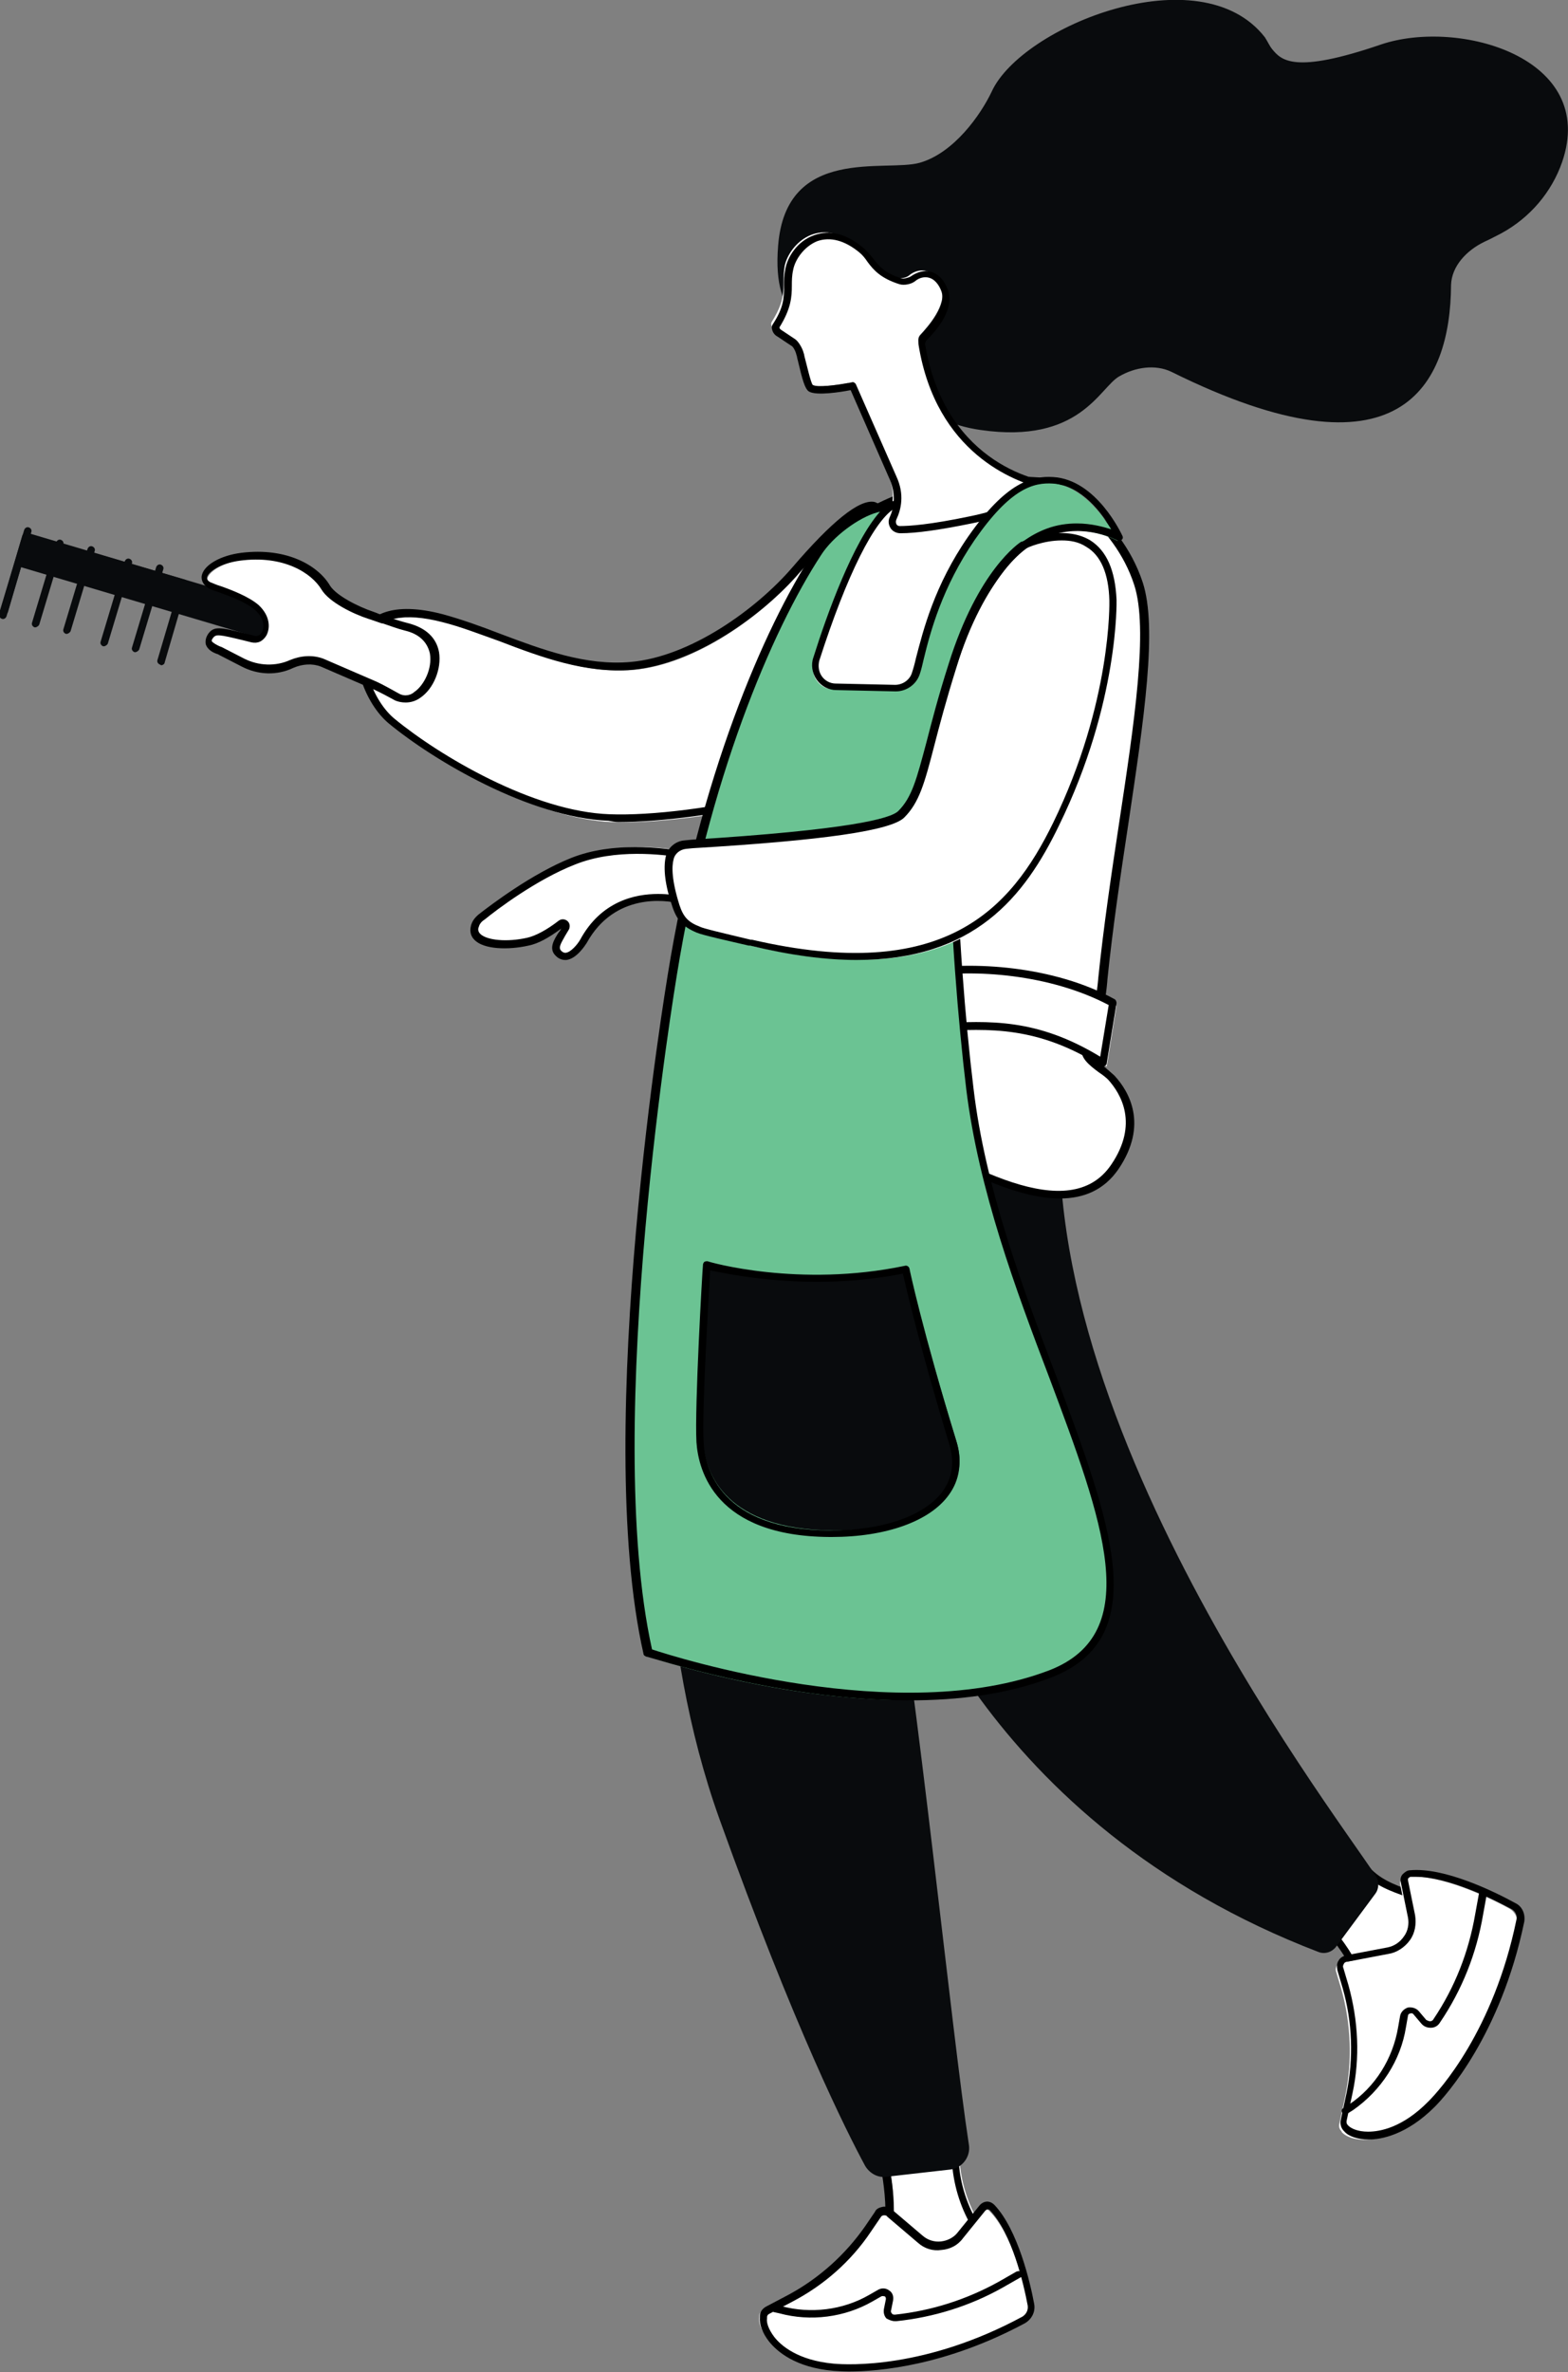 <?xml version="1.0" encoding="utf-8"?>
<!-- Generator: Adobe Illustrator 27.0.0, SVG Export Plug-In . SVG Version: 6.00 Build 0)  -->
<svg version="1.1" id="Layer_1" xmlns="http://www.w3.org/2000/svg" xmlns:xlink="http://www.w3.org/1999/xlink" x="0px" y="0px"
	 viewBox="0 0 240 363" style="enable-background:new 0 0 240 363;" xml:space="preserve">
<rect x="0" y="0" width="240" height="363" fill="#808080" stroke="none"/>
<style type="text/css">
	.st0{fill-rule:evenodd;clip-rule:evenodd;fill:#FFFFFF;}
	.st1{fill-rule:evenodd;clip-rule:evenodd;}
	.st2{fill-rule:evenodd;clip-rule:evenodd;fill:#090B0D;}
	.st3{fill-rule:evenodd;clip-rule:evenodd;fill:#6BC393;}
</style>
<g transform="matrix(-1 0 0 1 240 0)">
	<path class="st0" d="M104.3,329.3c0,0-2.6,10.4,0.4,15.3l0.9,2l-17.3-3.8l1.2-1.7c2.1-3.1,3.3-6.6,3.6-10.2L104.3,329.3z"/>
	<path class="st1" d="M89.8,342.8l15.3,3.4l-0.4-1c-2.6-4.2-1.2-12.2-0.6-14.7l-9.9,1.4c-0.4,3.5-1.6,6.9-3.6,9.9L89.8,342.8z
		 M106,347.5c0,0-0.1,0-0.1,0l-17.1-3.8c-0.2,0-0.3-0.2-0.4-0.3s0-0.4,0.1-0.5l1.2-1.7c2-3,3.2-6.4,3.5-9.8c0-0.3,0.2-0.5,0.5-0.5
		l11.2-1.5c0.2,0,0.4,0,0.5,0.2c0.1,0.1,0.2,0.3,0.1,0.5c0,0.1-2.5,10.2,0.3,14.7c0,0,0,0.1,0,0.1l0.8,2c0.1,0.2,0,0.4-0.1,0.6
		C106.3,347.4,106.2,347.5,106,347.5L106,347.5z"/>
	<path class="st0" d="M106.1,339.2l1.5,2.2c3.1,4.3,7.1,7.8,11.9,10.2l3.7,1.9c0.3,0.2,0.6,0.5,0.6,0.9l0,0.2
		c0.3,2.1-2.8,6.6-10.8,7.3c-5,0.4-16.3-0.3-29.3-7c-0.8-0.4-1.3-1.3-1.1-2.2c0.6-3.2,2.5-10.9,6-14.4c0.4-0.4,1-0.4,1.4,0l3.4,4
		c1.5,1.8,4.3,2.1,6.1,0.5l4.7-3.8C104.8,338.5,105.7,338.6,106.1,339.2"/>
	<path class="st1" d="M88.8,338.1c-0.1,0-0.2,0-0.3,0.1c-3.4,3.5-5.2,11.4-5.8,14.6c-0.1,0.7,0.2,1.3,0.8,1.7
		c14.8,8,26.7,7.4,28.9,7.2c5.5-0.5,8.1-2.8,9.1-4.1c0.9-1.2,1.2-2.2,1.1-2.8l0-0.2c0-0.2-0.1-0.4-0.3-0.5l-3.6-1.9
		c-4.8-2.5-9-6.2-12-10.7l-1.5-2.2c-0.1-0.2-0.3-0.3-0.5-0.3c-0.2,0-0.4,0-0.5,0.2l-4.7,4c-1,0.9-2.3,1.3-3.6,1.1
		c-1.3-0.1-2.5-0.7-3.3-1.8l-3.4-4.2C89,338.1,88.9,338.1,88.8,338.1C88.9,338.1,88.9,338.1,88.8,338.1L88.8,338.1z M110.1,362.9
		c-4.7,0-14.9-0.9-27-7.4c-1-0.6-1.6-1.7-1.4-2.9c0.6-3.3,2.5-11.4,6.1-15.2c0.3-0.3,0.7-0.5,1.1-0.5c0.4,0,0.8,0.2,1.1,0.5l3.4,4.2
		c0.6,0.8,1.6,1.3,2.6,1.4c1,0.1,2-0.2,2.8-0.9l4.7-4c0.4-0.3,0.9-0.5,1.4-0.4c0.5,0.1,1,0.3,1.2,0.8l1.5,2.2c3,4.3,7,7.9,11.6,10.4
		l3.6,1.9c0.5,0.3,0.9,0.8,0.9,1.4l0,0.2c0.1,1.1-0.4,2.4-1.4,3.7c-1.2,1.5-4,4-9.9,4.5C112.1,362.8,111.2,362.9,110.1,362.9
		L110.1,362.9z"/>
	<path class="st1" d="M103,355.2c-0.1,0-0.1,0-0.2,0c-5.7-0.6-11.2-2.3-16.2-5.1l-2.8-1.6c-0.3-0.1-0.4-0.5-0.2-0.7
		c0.2-0.3,0.5-0.3,0.8-0.2l2.8,1.6c4.9,2.7,10.2,4.4,15.8,5c0.2,0,0.4,0,0.5-0.2c0.1-0.1,0.2-0.3,0.1-0.5l-0.3-1.5
		c-0.1-0.6,0.1-1.2,0.6-1.5c0.5-0.4,1.2-0.4,1.7-0.1l1.4,0.8c4,2.3,8.9,2.9,13.4,1.7l0.9-0.2c0.3-0.1,0.6,0.1,0.7,0.4
		c0.1,0.3-0.1,0.6-0.4,0.7l-0.9,0.2c-4.8,1.3-10,0.6-14.2-1.8l-1.4-0.8c-0.2-0.1-0.4,0-0.5,0c-0.1,0-0.2,0.2-0.2,0.4l0.3,1.5
		c0.1,0.5,0,1.1-0.4,1.5C103.9,355,103.5,355.2,103,355.2"/>
	<path class="st0" d="M41.3,290.4c0,0-8.5,7.6-9.2,13.6l-0.6,2.3l-11.4-15.7l2.1-0.4c3.5-1.5,7-2.1,9.5-5.1L41.3,290.4z"/>
	<path class="st1" d="M20.7,291.5l10.1,13.9l0.3-1.1c0.6-5.2,6.7-11.4,8.7-13.2l-8.4-4.6c-1.9,2.1-4.3,2.9-6.8,3.8
		c-0.8,0.3-1.7,0.6-2.5,1c0,0-0.1,0-0.1,0L20.7,291.5z M31,307.2c-0.2,0-0.3-0.1-0.4-0.2l-11.3-15.5c-0.1-0.2-0.1-0.4-0.1-0.5
		c0.1-0.2,0.2-0.3,0.4-0.3l2-0.4c0.9-0.4,1.7-0.7,2.5-1c2.5-0.9,4.9-1.8,6.6-3.9c0.2-0.2,0.5-0.3,0.7-0.1l9.5,5.2
		c0.2,0.1,0.3,0.2,0.3,0.4c0,0.2,0,0.4-0.2,0.5c-0.1,0.1-8.2,7.5-8.9,13.1c0,0,0,0.1,0,0.1l-0.6,2.2c-0.1,0.2-0.2,0.4-0.4,0.4
		C31.1,307.2,31.1,307.2,31,307.2z"/>
	<path class="st0" d="M35.5,301.7l-0.8,2.7c-1.5,5.3-1.7,11-0.6,16.4L35,325c0.1,0.4,0,0.8-0.3,1.1l-0.1,0.2
		c-1.6,1.7-7.3,2.2-13.2-3.7c-3.6-3.7-10.6-13.2-13.6-28.1c-0.2-0.9,0.3-1.9,1.1-2.4c3.1-1.7,10.7-5.4,15.9-4.9
		c0.6,0.1,1,0.6,0.9,1.1l-1.1,5.5c-0.5,2.4,1.1,4.8,3.6,5.3l6.3,1.2C35.2,300.3,35.7,301,35.5,301.7"/>
	<path class="st1" d="M23.3,287.2c-5,0-11.8,3.4-14.6,4.9c-0.6,0.3-1,1-0.8,1.7c3.5,17,11.8,26.1,13.4,27.7c4,4.1,7.5,4.7,9.3,4.7
		c1.6,0,2.6-0.5,3-0.9l0.1-0.1c0.2-0.2,0.2-0.4,0.2-0.6l-0.9-4.2c-1.2-5.5-0.9-11.2,0.6-16.6l0.8-2.7c0.1-0.2,0-0.4-0.1-0.6
		c-0.1-0.2-0.3-0.3-0.5-0.3l-6.3-1.2c-1.3-0.2-2.5-1-3.3-2.1c-0.8-1.1-1-2.5-0.8-3.8l1.1-5.4c0-0.1,0-0.3-0.1-0.3
		c-0.1-0.1-0.2-0.2-0.3-0.2C23.9,287.2,23.6,287.2,23.3,287.2z M30.5,327.4c-1.9,0-5.8-0.7-10.1-5c-1.7-1.7-10.1-11-13.7-28.3
		c-0.2-1.2,0.3-2.4,1.4-2.9c3.1-1.7,10.8-5.5,16.1-5c0.4,0,0.8,0.3,1.1,0.6c0.3,0.3,0.4,0.8,0.3,1.2l-1.1,5.4c-0.2,1,0,2.1,0.6,2.9
		c0.6,0.9,1.5,1.5,2.5,1.7l6.3,1.2c0.5,0.1,1,0.4,1.2,0.8c0.3,0.4,0.3,1,0.2,1.5c0,0,0,0,0,0l-0.8,2.7c-1.5,5.2-1.7,10.8-0.6,16.1
		l0.9,4.2c0.1,0.6-0.1,1.2-0.5,1.6l-0.1,0.1C33.6,326.9,32.2,327.4,30.5,327.4C30.5,327.4,30.5,327.4,30.5,327.4L30.5,327.4z"/>
	<path class="st1" d="M34,323.5c-0.1,0-0.2,0-0.3-0.1l-0.8-0.5c-4.3-3-7.3-7.6-8.1-12.7l-0.3-1.7c0-0.3-0.3-0.4-0.4-0.4
		c-0.1,0-0.3-0.1-0.5,0.2l-1.1,1.3c-0.4,0.5-0.9,0.7-1.5,0.7c-0.6,0-1.1-0.3-1.4-0.8c-3.4-5-5.6-10.6-6.6-16.5l-0.6-3.3
		c-0.1-0.3,0.2-0.6,0.5-0.6c0.3-0.1,0.6,0.2,0.7,0.5l0.6,3.3c1,5.8,3.1,11.2,6.4,16.1c0.1,0.2,0.3,0.3,0.5,0.3
		c0.2,0,0.4-0.1,0.6-0.2l1.1-1.3c0.4-0.5,1.1-0.7,1.7-0.6c0.6,0.2,1.1,0.7,1.2,1.3l0.3,1.7c0.8,4.8,3.5,9.2,7.6,11.9l0.8,0.5
		c0.3,0.2,0.3,0.5,0.1,0.8C34.3,323.4,34.2,323.5,34,323.5"/>
	<path class="st2" d="M76.1,158.7l53.1-1.3c0,0,19.9,67.2,0.7,120.9c-11.6,32.3-19.5,47.9-22.3,53.1c-0.7,1.2-2,1.9-3.3,1.7
		l-9.7-1.1c-1.9-0.2-3.2-2-2.9-3.8c2.7-17.6,7.8-69.3,12.4-95.5c0,0,0,0,0,0c-1.3,4.6-14.5,46.3-65.9,66c-1,0.4-2.1,0-2.7-0.8
		l-6-8.1c-0.6-0.8-0.6-1.9-0.1-2.7C36.5,276.2,87.8,209.8,76.1,158.7"/>
	<path class="st0" d="M100.4,243.8c-0.1,0-0.1,0-0.2,0c-0.3-0.1-0.5-0.4-0.4-0.7c0.3-1,0.6-2,0.9-3c4-13.6,7.4-25.3,15.5-30.7
		c0.3-0.2,0.6-0.1,0.8,0.2c0.2,0.3,0.1,0.6-0.2,0.8c-7.8,5.1-11,16.2-15.1,30.1c-0.3,1-0.6,2-0.9,3
		C100.9,243.7,100.6,243.8,100.4,243.8"/>
	<path class="st0" d="M105,78.3c0,0,1.4-3.9,12.7,9.4c5.5,6.4,15.7,13.9,25.2,14.8c10.3,1,20-5,28.9-7.3
		c17.1-4.4,13.4,11.2,7.8,15.8c-6.8,5.6-21.4,14.3-33.3,14.8c-11.9,0.5-41-4.6-43-13.1C101.3,104.2,105,78.3,105,78.3"/>
	<path class="st1" d="M106.1,78.1c-0.2,1.7-3.6,26-1.7,33.9c1.8,7.6,29.5,13.1,42.3,12.6c11.7-0.4,26.1-9,32.9-14.6
		c3.3-2.7,5.7-9.1,3.8-12.7c-1.5-2.8-5.3-3.6-11.1-2.1c-2.8,0.7-5.6,1.8-8.7,2.9c-6.5,2.5-13.3,5-20.4,4.4
		c-9.6-0.9-19.9-8.3-25.6-14.9c-8.1-9.4-10.8-9.8-11.5-9.7C106.2,78,106.1,78,106.1,78.1z M145.3,125.8c-12.4,0-39.9-4.8-41.9-13.5
		c-2-8.4,1.5-33.4,1.7-34.5c0,0,0-0.1,0-0.1c0-0.1,0.3-0.7,1.1-0.9c2.3-0.4,6.5,3,12.5,10c5.5,6.4,15.6,13.7,24.8,14.5
		c6.9,0.6,13.5-1.9,19.9-4.3c3.1-1.2,5.9-2.2,8.8-3c8-2.1,11.2,0.3,12.4,2.6c2.1,4.2-0.5,11.1-4.1,14.1
		c-6.9,5.7-21.6,14.4-33.6,14.9C146.3,125.7,145.8,125.8,145.3,125.8L145.3,125.8z"/>
	<path class="st0" d="M128.3,141.4c1.9-20.3-13.3-56.5-16.2-59.4c-4.3-4.3-13.8-10.5-33.1-8.7c0,0-10.2,5-13.6,15.5
		c-3.4,10.3,3.1,37.1,5.4,60.6c0,0,0.5,6.5,2.5,10.8c0.7,1.5-2.7,3.1-3.8,4.3c-2.1,2.3-5,7.2-0.6,13.7c10.1,15,41.7-14.1,52.2-14.7
		c6.8-0.4,9.4,1.9,10.1,4.1c0,0,8.6-1.2,1.4-19.3c-0.7-1.7-1.7-3.2-2.9-4.5c-0.1-0.1-0.1-0.1-0.2-0.2
		C129,143,128.7,142.3,128.3,141.4"/>
	<path class="st1" d="M79.6,74.4c-1,0.5-10.1,5.5-13.2,15.1c-2.2,6.7,0,21.2,2.3,36.4c1.2,7.9,2.4,16,3.2,23.8
		c0,0.1,0.5,6.4,2.4,10.6c0.6,1.4-1,2.7-2.5,3.8c-0.6,0.4-1.1,0.8-1.4,1.1c-2,2.2-4.7,6.8-0.5,13c6.4,9.5,22.3,0.2,35.2-7.3
		c6.8-4,12.8-7.4,16.4-7.6c7.3-0.4,9.7,2.3,10.5,3.9c0.6-0.2,1.6-0.7,2.4-2.1c1.2-2.2,1.9-6.8-1.9-16.3c-0.6-1.5-1.6-3-2.8-4.4
		c-0.1-0.1-0.1-0.1-0.2-0.2c-0.4-0.4-0.7-1.1-1.2-2.2c0-0.1,0-0.2,0-0.3c1.9-20-13.3-56.2-16-58.9C107.3,78.1,97.7,72.8,79.6,74.4
		L79.6,74.4z M77.8,183.4c-3.7,0-6.8-1.3-9-4.5c-4.6-6.8-1.6-11.9,0.6-14.3c0.4-0.4,0.9-0.8,1.5-1.3c1-0.7,2.4-1.8,2.1-2.4
		c-2-4.4-2.5-10.7-2.5-11c-0.8-7.8-2-15.9-3.2-23.8c-2.4-16.1-4.5-30-2.2-37c3.5-10.6,13.5-15.6,13.9-15.8c0.1,0,0.1,0,0.2-0.1
		c18.6-1.7,28.5,3.9,33.5,8.8c2.8,2.8,18.3,38.8,16.4,59.6c0.4,0.9,0.7,1.5,1,1.8c0,0.1,0.1,0.1,0.1,0.2c1.3,1.5,2.3,3,3,4.7
		c3.2,8,3.8,13.8,1.8,17.3c-1.4,2.4-3.5,2.7-3.6,2.8c-0.3,0-0.5-0.1-0.6-0.4c-0.4-1.3-2.1-4.1-9.5-3.7c-3.4,0.2-9.5,3.7-15.9,7.5
		C96.4,177.2,85.8,183.4,77.8,183.4L77.8,183.4z"/>
	<path class="st2" d="M115.3,49.6c0,0,6.6,0.1,5.6-12c-1.2-15.4-16.5-11.2-21.7-12.7C94,23.4,89.9,17.6,88.2,14
		c-4.6-10-31.9-21-41.8-8.3C46,6.3,45.7,7,45.3,7.5c-1.4,1.7-3.3,3.9-16.7-0.7C16.7,2.8-4.6,8.8,0.9,24.8c1.6,4.6,4.9,8.5,9.3,10.9
		c0.8,0.4,1.7,0.9,2.6,1.3c2.7,1.3,5,3.7,5.1,6.6c0.1,15.4,7.7,30.7,42.8,13.3c2.5-1.2,5.6-0.7,8,0.7c3,1.7,6,10.4,21.2,8.2
		c9.3-1.3,13.8-7.6,16.9-11.6C110.2,49.7,115.3,49.6,115.3,49.6"/>
	<path class="st0" d="M100.8,42.1c0.4,0.4,1.4,0.6,1.9,0.4c4-1.3,4.2-3.3,6.1-4.8c5.8-4.9,10.4-0.3,11.1,3c0.5,3-0.6,4.5,2,8.6
		c0.2,0.4-0.1,0.9-0.5,1.1l-2.1,1.4c-0.4,0.3-0.9,1.3-1.1,1.8c-0.4,1.6-1,4.9-1.6,5.3c-1.2,0.7-6.4-0.3-6.4-0.3l-6.2,14.2
		c-1.1,2.6-0.6,4.8,0,6.1c0.4,0.8-0.2,1.8-1.1,1.8c-1.7,0-4.9-0.3-11-1.5c-8-1.6-12.2-5.2-12.2-5.2s16.4-2,19.7-21.7
		c0.1-0.4,0-0.8-0.3-1.1C98,50,95,46.7,95.9,44C97,41,99.3,40.9,100.8,42.1"/>
	<path class="st1" d="M80.6,74.7c1.7,1.1,5.4,3.2,10.9,4.3c6.2,1.3,9.3,1.5,10.8,1.5c0.2,0,0.4-0.1,0.5-0.3c0.1-0.2,0.1-0.5,0-0.7
		c-0.7-1.5-1.3-3.8,0-6.6l6.2-14.1c0.1-0.2,0.4-0.4,0.6-0.3c2.4,0.5,5.4,0.8,6,0.4c0.3-0.3,0.9-3,1.2-4.1c0.1-0.3,0.1-0.6,0.2-0.8
		c0.1-0.5,0.7-1.7,1.3-2.1l2.1-1.4c0.2-0.1,0.3-0.3,0.3-0.4c-1.8-2.9-1.9-4.7-1.9-6.4c0-0.7,0-1.5-0.2-2.4c-0.3-1.6-1.7-3.6-3.7-4.4
		c-2-0.7-4.2-0.1-6.4,1.7c-0.5,0.4-0.9,0.9-1.3,1.5c-0.9,1.2-2,2.5-4.9,3.4c-0.7,0.2-1.8,0-2.4-0.5c-0.6-0.5-1.4-0.7-2.1-0.5
		c-0.8,0.2-1.5,1-1.9,2.1c-0.8,2.4,1.8,5.4,3,6.6c0.4,0.4,0.6,1,0.5,1.6C96.7,69.4,84.6,73.7,80.6,74.7L80.6,74.7z M102.1,81.6
		c-2.3,0-5.9-0.5-10.8-1.5c-8-1.6-12.2-5.1-12.4-5.3c-0.2-0.1-0.2-0.4-0.2-0.6c0.1-0.2,0.2-0.4,0.5-0.4c0.7-0.1,16-2.1,19.2-21.1
		c0-0.1,0-0.4-0.2-0.6c-1.7-1.7-4.3-4.8-3.3-7.7c0.7-1.9,1.8-2.6,2.6-2.8c1-0.3,2.1,0,3.1,0.7c0.3,0.2,1.1,0.4,1.4,0.3
		c2.6-0.8,3.5-1.9,4.4-3.1c0.4-0.5,0.9-1.1,1.5-1.6c3.2-2.7,5.8-2.5,7.5-1.9c2.6,0.9,4.1,3.4,4.4,5.2c0.2,1,0.2,1.8,0.2,2.6
		c0,1.7,0,3.2,1.7,5.8c0.2,0.3,0.2,0.6,0.1,0.9c-0.1,0.4-0.4,0.8-0.8,1l-2.1,1.4c-0.3,0.1-0.7,0.9-0.8,1.4c-0.1,0.2-0.1,0.5-0.2,0.8
		c-0.7,3-1.1,4.4-1.7,4.8c-1.1,0.7-4.9,0.1-6.4-0.2l-6,13.7c-1,2.4-0.6,4.4,0,5.7c0.3,0.6,0.2,1.2-0.1,1.7c-0.3,0.5-0.9,0.8-1.5,0.8
		C102.3,81.6,102.2,81.6,102.1,81.6z"/>
	<path class="st0" d="M98.8,149.4c-8-1.4-20.4-0.6-29.7,4.5l1.5,9.3c11.5-7.3,19.9-5.6,29.3-5.3L98.8,149.4z"/>
	<path class="st1" d="M70.3,153.8l1.3,7.9c9.7-5.9,17-5.5,24.8-5.1c1,0.1,2.1,0.1,3.2,0.2l-0.9-7.3
		C90.9,148.2,79.2,149.1,70.3,153.8L70.3,153.8z M71.1,163.2c-0.1,0-0.2,0-0.2-0.1c-0.2-0.1-0.3-0.2-0.3-0.4l-1.5-9.2
		c0-0.2,0.1-0.5,0.3-0.6c9.3-5.1,21.8-5.9,29.9-4.5c0.2,0,0.4,0.2,0.5,0.5l1,8.4c0,0.2,0,0.3-0.1,0.5c-0.1,0.1-0.3,0.2-0.4,0.2
		c-1.3,0-2.6-0.1-3.9-0.2c-7.8-0.4-15.2-0.8-24.9,5.3C71.3,163.2,71.2,163.2,71.1,163.2z"/>
	<path class="st3" d="M79.2,73.9c3.5-0.2,7.2,1.2,12.5,8.9c6.2,9,7.5,17.3,8.5,20.6c0.4,1.4,1.7,2.3,3.1,2.3l9.1-0.2
		c2.2,0,3.7-2.2,3-4.2c-2.3-7.1-7.3-21.2-12-23.8l2.9,0.8c3.2,0.9,7.1,4,8.9,6.8c7.2,11,17.4,34,22.2,64.5c0,0,11.7,68.7,3.7,103.8
		c0,0-36.9,12.7-61.6,3.3c-24.6-9.5,7.4-49,12.3-89.6c2.7-22.3,4.5-58.4-0.1-70.7c-8.2-22.1-22.8-13.6-22.8-13.6
		S72.9,74.3,79.2,73.9"/>
	<path class="st1" d="M75.2,80.1c1.4,0,3,0.2,4.6,0.8c5.1,1.9,9.3,6.8,12.2,14.8c4.8,12.8,2.6,50.3,0.1,71
		c-1.9,15.4-7.6,30.7-12.7,44.1c-8.2,21.9-14.7,39.1,0,44.8c23,8.8,57.2-2,60.8-3.2c7.7-34.7-3.7-102.5-3.8-103.2
		c-4.8-29.8-14.5-52.7-22.1-64.3c-1.8-2.8-5.7-5.7-8.6-6.5l-0.4-0.1c4.1,4.6,8.1,15.6,10.2,22.3c0.4,1.1,0.2,2.4-0.5,3.4
		c-0.7,1-1.8,1.6-3,1.6l-9.1,0.2c-1.7,0-3.2-1.1-3.7-2.7c-0.2-0.6-0.4-1.4-0.6-2.3c-1-4.1-2.8-10.9-7.8-18.2c-5.5-7.9-9-8.8-12-8.6
		c-4.4,0.3-7.5,4.6-8.9,7C71.2,80.6,73,80.1,75.2,80.1L75.2,80.1z M100.9,260.2c-7.5,0-15.1-0.9-21.8-3.5
		c-15.8-6.1-9.1-23.8-0.7-46.3c5.1-13.4,10.8-28.6,12.6-43.9c2.5-20.5,4.6-57.8-0.1-70.4c-2.8-7.6-6.7-12.4-11.6-14.1
		C73.9,80,69,82.7,69,82.7c-0.2,0.1-0.5,0.1-0.7-0.1c-0.2-0.2-0.2-0.4-0.1-0.6c0.2-0.4,4-8.6,10.6-9c3.3-0.2,7.2,0.8,13,9.1
		c5.2,7.5,6.9,14.4,8,18.6c0.2,0.9,0.4,1.6,0.6,2.2c0.3,1.1,1.4,1.9,2.6,1.9l9.1-0.2c0.8,0,1.6-0.4,2.1-1.1c0.5-0.7,0.6-1.6,0.4-2.4
		c-4.2-13.1-8.5-21.7-11.7-23.4c-0.2-0.1-0.4-0.4-0.2-0.7c0.1-0.3,0.4-0.4,0.7-0.3l2.9,0.8c3.2,0.9,7.2,4,9.2,7
		c7.6,11.6,17.5,34.7,22.3,64.7c0.1,0.7,11.6,69.1,3.7,103.9c0,0.2-0.2,0.3-0.4,0.4C140.6,253.5,121,260.2,100.9,260.2L100.9,260.2z
		"/>
	<path class="st2" d="M93.6,220.6c-2.7,8.6,6.7,13.7,18.9,13.6c16.2-0.1,19.6-8.5,19.9-13.7c0.3-5.2-1-26.6-1-26.6s-14,4-30.6,0.7
		C100.8,194.6,98.8,203.8,93.6,220.6"/>
	<path class="st1" d="M101.8,194.9c-0.5,2.2-2.6,11.3-7.1,26.1c-0.8,2.7-0.5,5.1,1,7.2c2.8,3.8,9.2,6,17.3,6
		c16.7-0.1,19.1-9.5,19.3-13.5c0.3-4.7-0.8-22.6-1-26.3C128.3,195,116,197.7,101.8,194.9z M112.7,235.2c-8.3,0-15-2.4-17.9-6.4
		c-1.7-2.3-2.1-5.1-1.2-8.2l0.5,0.2l-0.5-0.2c5.2-17,7.2-26.4,7.2-26.5c0.1-0.3,0.4-0.5,0.7-0.4c16.2,3.4,30.1-0.6,30.2-0.7
		c0.2,0,0.3,0,0.5,0.1c0.1,0.1,0.2,0.3,0.2,0.4c0.1,0.9,1.3,21.9,1,27.2c-0.3,4.3-2.8,14.4-20.4,14.5
		C112.9,235.2,112.8,235.2,112.7,235.2L112.7,235.2z"/>
	<g>
		<path class="st2" d="M215.3,101.8c-0.2,0-0.5-0.2-0.5-0.4l-3.5-12c-0.1-0.3,0.1-0.6,0.4-0.7l24.2-7.1c0.3-0.1,0.6,0.1,0.7,0.4
			l3.5,12c0.1,0.3-0.1,0.6-0.4,0.7c-0.3,0.1-0.6-0.1-0.7-0.4l-3.4-11.5l-23.1,6.7l3.4,11.5c0.1,0.3-0.1,0.6-0.4,0.7
			C215.4,101.8,215.3,101.8,215.3,101.8"/>
		<path class="st2" d="M239.4,94.1c-0.2,0-0.5-0.2-0.6-0.4l-3.6-12.3c-0.1-0.3,0.1-0.6,0.4-0.7c0.3-0.1,0.6,0.1,0.7,0.4l3.7,12.3
			c0.1,0.3-0.1,0.6-0.4,0.7C239.5,94.1,239.5,94.1,239.4,94.1"/>
		<path class="st2" d="M234.6,96c-0.2,0-0.5-0.2-0.6-0.4l-3.7-12.3c-0.1-0.3,0.1-0.6,0.4-0.7c0.3-0.1,0.6,0.1,0.7,0.4l3.7,12.3
			c0.1,0.3-0.1,0.6-0.4,0.7C234.7,96,234.7,96,234.6,96"/>
		<path class="st2" d="M229.8,97c-0.2,0-0.5-0.2-0.6-0.4l-3.7-12.3c-0.1-0.3,0.1-0.6,0.4-0.7c0.3-0.1,0.6,0.1,0.7,0.4l3.7,12.3
			c0.1,0.3-0.1,0.6-0.4,0.7C229.9,97,229.9,97,229.8,97"/>
		<path class="st2" d="M224.1,98.9c-0.2,0-0.5-0.2-0.6-0.4l-3.7-12.3c-0.1-0.3,0.1-0.6,0.4-0.7c0.3-0.1,0.6,0.1,0.7,0.4l3.7,12.3
			c0.1,0.3-0.1,0.6-0.4,0.7C224.2,98.9,224.1,98.9,224.1,98.9"/>
		<path class="st2" d="M219.3,99.8c-0.2,0-0.5-0.2-0.6-0.4l-3.7-12.3c-0.1-0.3,0.1-0.6,0.4-0.7c0.3-0.1,0.6,0.1,0.7,0.4l3.7,12.3
			c0.1,0.3-0.1,0.6-0.4,0.7C219.4,99.8,219.3,99.8,219.3,99.8"/>
		<path class="st2" d="M235.6,81.6l-47.5,14.1l1.5,5.1l47.5-14.1L235.6,81.6z"/>
	</g>
	<path class="st0" d="M179.5,107.2c1-0.6,2.1-1.2,3.3-1.8l7.9-3.5c1.5-0.6,3.1-0.4,4.5,0.2c2.4,1.1,5,1,7.3-0.2l3.5-1.8
		c0.5-0.3,2.4-0.9,1.5-2.3c-0.7-1.1-1.7-0.7-6.4,0.5c-1.7,0.4-3-2.5-0.6-4.8c1.9-1.8,6.2-2.9,7.1-3.5c2.1-1.3-0.6-3.8-4.6-4.3
		c-6.9-0.9-11.2,2.1-12.8,4.7c-1.1,1.8-4.7,3.6-6.7,4.3c-1.7,0.6-3.7,1.4-5.5,1.8C169.8,98.5,175.3,109.7,179.5,107.2"/>
	<path class="st1" d="M179,106.1l0.3,0.5L179,106.1c1.1-0.6,2.3-1.3,3.4-1.8l8.1-3.5c1.6-0.6,3.4-0.5,5.1,0.2c2.2,1,4.8,0.9,7-0.2
		l3.5-1.8c0.1,0,0.2-0.1,0.3-0.1c0.4-0.2,1-0.5,1.2-0.8c0-0.1,0-0.3-0.2-0.5c-0.4-0.6-1-0.5-4.7,0.4l-1.2,0.3
		c-0.9,0.2-1.8-0.2-2.3-1.1c-0.6-1.2-0.5-3,1.2-4.6c1.5-1.3,4.1-2.3,5.8-2.9c0.7-0.2,1.3-0.5,1.6-0.6c0.6-0.3,0.5-0.7,0.5-0.8
		c-0.2-0.8-2-2.1-5-2.5c-6.7-0.9-11,1.9-12.5,4.4c-1.2,2-5,3.8-7.2,4.5c-0.6,0.2-1.3,0.4-1.9,0.6c-1.2,0.4-2.5,0.9-3.7,1.2
		c-2.1,0.5-3.4,1.7-3.8,3.5c-0.4,2.3,0.9,4.9,2.4,5.9C177,106.3,178,106.7,179,106.1L179,106.1z M177.9,107.5
		c-0.7,0-1.5-0.2-2.2-0.7c-2.1-1.4-3.3-4.5-2.9-7c0.4-2.2,2-3.7,4.6-4.4c1.2-0.3,2.4-0.7,3.6-1.1c0.7-0.2,1.3-0.5,1.9-0.7
		c2.1-0.7,5.6-2.4,6.6-4c1.7-2.9,6.4-5.9,13.6-5c3.1,0.4,5.6,1.8,6,3.4c0.1,0.4,0.1,1.3-1,2c-0.3,0.2-0.9,0.4-1.8,0.7
		c-1.6,0.6-4.1,1.5-5.4,2.7c-1.3,1.2-1.4,2.5-1,3.3c0.2,0.4,0.6,0.7,1.1,0.6l1.2-0.3c4-1,5.1-1.3,6,0.1c0.3,0.5,0.4,1,0.3,1.5
		c-0.3,0.9-1.2,1.3-1.8,1.5c-0.1,0-0.2,0.1-0.2,0.1l-3.5,1.8c-2.5,1.3-5.4,1.4-7.9,0.2c-1.4-0.6-2.9-0.7-4.2-0.2l-8.1,3.5
		c-1.1,0.5-2.2,1.1-3.3,1.7C179,107.4,178.5,107.5,177.9,107.5L177.9,107.5z"/>
	<path class="st0" d="M166.9,141.3c-0.2-0.6-0.6-1-1-1.4c-1.8-1.4-8-6.2-14-8.6c-7.1-2.9-15.7-1.2-17.4-1c-4.3,0.5-2.7,4.6-2.7,4.6
		c0.7,2,2,2.4,3,2.4c0.3,0,0.6,0,0.8-0.1c1.7-0.4,10.1-1.8,14.6,6.5c0,0,2.1,3.5,3.9,1.9c1.1-1.1-0.5-2.7-1-3.9
		c-0.2-0.5,0.3-1,0.8-0.6c1.4,1.1,3.3,2.3,5,2.7C162.9,144.6,167.8,144.1,166.9,141.3"/>
	<path class="st1" d="M139.3,136.8c3.5,0,8.7,1.1,11.9,7c0.4,0.7,1.4,1.9,2.2,2c0.2,0,0.4,0,0.7-0.3c0.5-0.5,0-1.2-0.6-2.3
		c-0.2-0.3-0.4-0.7-0.6-1c-0.2-0.5-0.1-1,0.3-1.3c0.4-0.3,0.9-0.3,1.3,0c1.8,1.4,3.5,2.3,4.8,2.6c3.1,0.7,6.2,0.4,7.2-0.6
		c0.3-0.3,0.4-0.7,0.2-1.1c-0.1-0.4-0.4-0.8-0.9-1.1c-1.7-1.4-7.9-6.1-13.8-8.4c-6.2-2.5-13.5-1.5-16.3-1.1c-0.3,0-0.6,0.1-0.8,0.1
		c-1,0.1-1.8,0.5-2.1,1.1c-0.7,1.1-0.1,2.7-0.1,2.7c0.6,1.7,1.7,2,2.5,2c0.2,0,0.4,0,0.7-0.1C136.6,137,137.8,136.8,139.3,136.8
		L139.3,136.8z M153.5,146.9c-0.1,0-0.2,0-0.2,0c-1.6-0.2-2.9-2.3-3.1-2.6c-4.3-7.8-12.3-6.5-13.9-6.1c-0.3,0.1-0.7,0.1-1,0.1
		c-1.7-0.1-2.9-1-3.5-2.7c0-0.1-0.8-2.1,0.2-3.7c0.6-0.9,1.6-1.4,3-1.6c0.2,0,0.4-0.1,0.7-0.1c2.8-0.4,10.4-1.5,16.9,1.1
		c6,2.4,12.3,7.2,14.1,8.6c0.6,0.5,1,1,1.2,1.7c0.3,1.1-0.1,1.8-0.5,2.2c-1.4,1.5-5.2,1.6-8.3,0.9c-1.5-0.3-3.1-1.2-5-2.6
		c0.1,0.2,0.2,0.4,0.4,0.6c0.7,1.1,1.6,2.5,0.4,3.6C154.5,146.7,154,146.9,153.5,146.9L153.5,146.9z"/>
	<path class="st0" d="M124.7,144.8c1.6-0.4,7.1-1.7,8.1-2.1c1.9-0.8,2.8-1.7,3.4-3.7c1.2-3.7,1.2-6,0.9-7.3c-0.2-1.1-1.2-1.9-2.4-2
		c-5.4-0.3-30.2-1.7-33.1-4.6c-3.4-3.4-3.4-8.4-7.9-22.8c-4.5-14.4-10.9-18.4-10.9-18.4s-13.3-6.2-13.8,8.4c0,0-0.6,15.4,8.7,34.4
		C84,139.1,93.7,152,124.7,144.8"/>
	<path class="st1" d="M77.5,82.7c-1.3,0-2.6,0.2-3.8,1c-2.2,1.3-3.4,4.1-3.5,8.2c0,0.2-0.4,15.5,8.6,34
		c6.5,13.3,16.7,24.7,46.1,17.9l0.2,0c4.6-1.1,7.2-1.7,7.8-2c1.8-0.7,2.5-1.5,3.1-3.3c1.2-3.8,1.2-5.9,0.9-7c-0.2-0.9-1-1.5-1.9-1.6
		l-1-0.1c-20.1-1.2-30.4-2.7-32.4-4.7c-2.3-2.3-3.1-5.2-4.6-11c-0.8-3.1-1.8-6.9-3.4-12C89.5,88.5,83.6,84.3,83.1,84
		C82.8,83.8,80.3,82.7,77.5,82.7z M108.9,146.9c-18,0-25.7-9.6-31-20.6c-9.2-18.8-8.8-34.4-8.8-34.5c0.2-4.5,1.5-7.5,4-9.1
		c4.3-2.6,10.2,0.1,10.5,0.2c0,0,0,0,0.1,0c0.3,0.2,6.6,4.3,11.1,18.7c1.6,5,2.6,8.9,3.4,12c1.5,5.6,2.2,8.4,4.3,10.5
		c1.2,1.2,7.7,2.9,31.7,4.4l1,0.1c1.4,0.1,2.6,1.1,2.9,2.5c0.4,1.8,0.1,4.4-1,7.6c-0.7,2.1-1.6,3.1-3.7,4c-0.9,0.4-5,1.3-8,2l-0.2,0
		C119,146.2,113.6,146.9,108.9,146.9L108.9,146.9z"/>
</g>
</svg>
